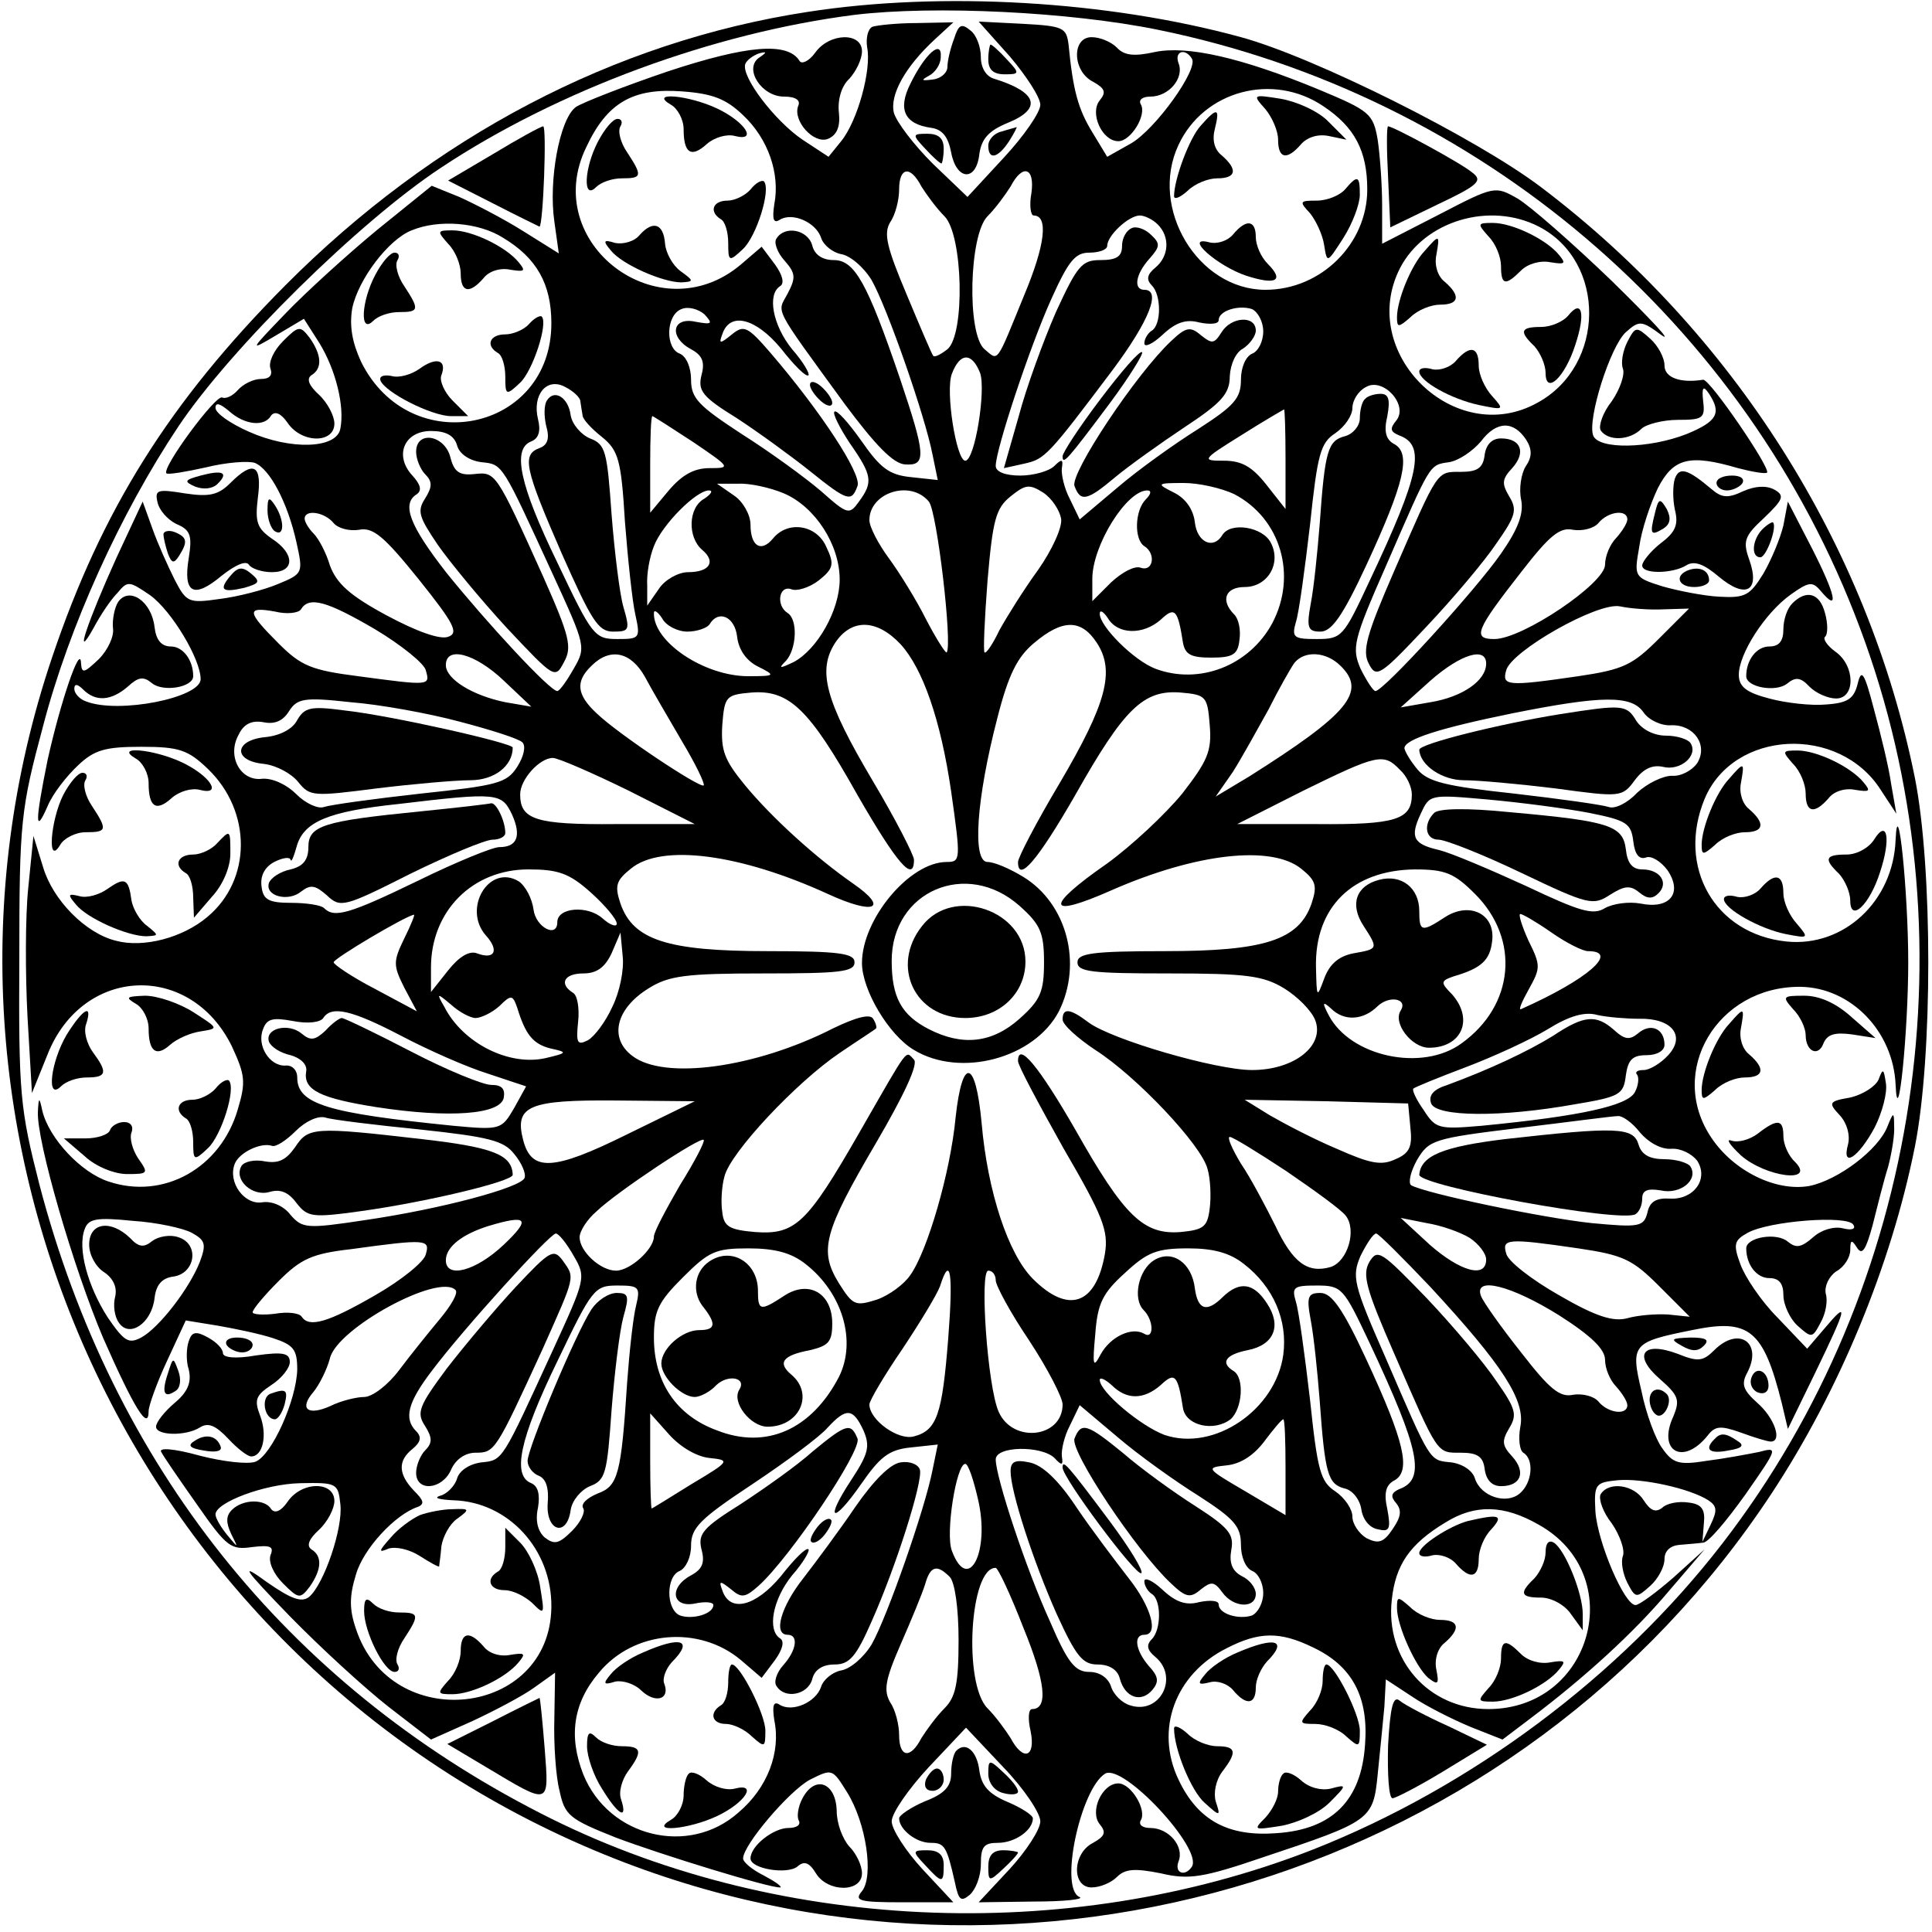 <?xml version="1.0" standalone="no"?>
<!DOCTYPE svg PUBLIC "-//W3C//DTD SVG 20010904//EN"
 "http://www.w3.org/TR/2001/REC-SVG-20010904/DTD/svg10.dtd">
<svg version="1.0" xmlns="http://www.w3.org/2000/svg"
 width="260pt" height="260pt" viewBox="0 0 260 260"
 preserveAspectRatio="xMidYMid meet">
<g transform="translate(0,260) scale(0.1,-0.1)"
fill="#000000" stroke="none">
<path d="M1087 2584 c-261 -40 -504 -168 -703 -368 -156 -157 -247 -302 -314
-501 -217 -643 111 -1353 744 -1611 569 -232 1232 -27 1570 486 91 138 161
307 193 467 24 121 24 375 0 496 -63 313 -244 599 -503 795 -87 66 -305 175
-404 202 -179 49 -403 62 -583 34z m471 -24 c432 -88 791 -393 945 -805 154
-410 83 -885 -185 -1232 -138 -179 -338 -328 -551 -412 -332 -130 -729 -111
-1040 49 -342 175 -575 468 -674 846 -26 102 -28 121 -27 304 0 185 2 201 32
313 35 134 104 286 182 403 71 106 244 276 353 348 158 105 368 182 557 206
108 13 290 4 408 -20z"/>
<path d="M1174 2564 c-6 -3 -9 -15 -7 -28 6 -30 -13 -99 -35 -126 l-17 -21
-35 23 c-37 25 -83 85 -77 102 2 5 10 11 18 14 11 3 12 2 0 -6 -20 -15 4 -52
34 -52 16 0 23 -5 19 -13 -7 -20 21 -51 40 -44 12 5 17 16 15 35 -2 17 3 36
14 46 9 10 17 26 17 37 0 26 -44 25 -63 -2 -8 -11 -18 -16 -21 -11 -16 26 -71
21 -177 -14 -59 -20 -115 -42 -124 -48 -22 -16 -37 -99 -29 -154 l6 -43 -48
30 c-27 17 -66 37 -86 46 l-37 15 -73 -59 c-40 -33 -95 -83 -123 -112 -50 -52
-50 -52 -13 -30 l37 22 21 -33 c22 -36 34 -85 28 -115 -5 -27 -67 -29 -123 -4
-25 11 -45 25 -45 32 0 8 6 6 18 -4 21 -19 48 -22 57 -6 5 6 13 3 22 -10 19
-28 63 -28 63 -1 0 10 -9 28 -21 39 -13 12 -17 21 -10 26 15 9 14 27 -2 50
-13 17 -15 17 -36 -4 -13 -13 -20 -29 -17 -37 3 -9 -1 -14 -13 -14 -10 0 -24
-7 -31 -15 -7 -8 -16 -12 -21 -10 -8 5 -82 -95 -75 -102 2 -2 26 2 53 8 28 7
58 9 66 6 20 -8 44 -53 56 -107 9 -41 9 -42 -25 -56 -19 -8 -54 -17 -78 -20
-42 -6 -45 -5 -61 26 -9 18 -23 49 -30 69 l-13 36 -35 -75 c-39 -86 -59 -145
-31 -95 9 17 23 38 32 47 14 17 16 16 44 -3 29 -21 68 -86 68 -113 0 -25 -110
-47 -154 -30 -9 3 -16 11 -16 17 0 7 4 7 12 -1 17 -17 38 -15 60 4 14 13 21
14 32 5 15 -13 56 -6 56 9 0 22 -14 40 -30 40 -13 0 -20 9 -22 26 -4 35 -34
55 -49 34 -5 -8 -8 -24 -7 -35 2 -11 -7 -30 -19 -42 -20 -19 -23 -20 -24 -5
-1 26 -28 -54 -45 -131 -17 -84 -17 -101 0 -62 7 17 26 41 41 55 22 21 37 25
85 25 51 0 63 -4 90 -30 59 -57 59 -149 -1 -199 -33 -28 -86 -42 -123 -32 -41
10 -85 55 -98 99 l-13 42 -7 -70 c-4 -38 -4 -116 -1 -173 l6 -103 21 52 c47
119 192 125 248 11 18 -39 19 -48 8 -85 -23 -79 -100 -122 -174 -97 -37 12
-80 58 -89 95 -4 19 -5 19 -6 -1 -2 -39 48 -211 88 -305 41 -93 61 -126 61
-98 0 7 11 38 25 68 l25 54 43 -7 c23 -4 57 -11 75 -17 27 -9 32 -15 32 -42
-1 -41 -34 -115 -56 -124 -10 -4 -44 0 -75 8 -36 10 -56 11 -52 5 3 -6 25 -38
49 -72 39 -56 45 -60 73 -56 25 3 30 1 25 -11 -3 -9 4 -25 17 -38 21 -21 23
-21 36 -4 16 23 17 41 2 50 -7 5 -3 14 10 26 12 11 21 29 21 39 0 27 -44 27
-63 -1 -9 -13 -17 -16 -22 -10 -8 14 -38 14 -53 -1 -8 -8 -8 -17 -1 -32 10
-20 10 -20 -5 -2 -9 11 -16 23 -16 28 0 16 66 41 114 42 49 1 51 0 54 -28 4
-32 -22 -108 -42 -125 -10 -8 -24 -3 -57 20 -37 27 -32 19 31 -46 41 -42 101
-97 133 -122 l57 -44 56 25 c30 14 68 34 83 45 l28 20 -1 -62 c-1 -34 2 -78 7
-97 7 -33 13 -38 76 -63 61 -23 207 -68 221 -67 3 1 -7 8 -22 16 -16 8 -28 18
-28 23 0 18 62 91 90 106 30 15 30 15 50 -17 26 -42 36 -113 20 -133 -11 -13
-4 -15 55 -15 l68 0 -42 45 c-22 24 -41 53 -41 64 0 11 23 44 50 73 l50 53 50
-53 c28 -29 50 -62 50 -73 0 -11 -19 -40 -41 -64 l-42 -45 74 1 c41 0 68 3 62
6 -28 11 1 145 34 166 24 15 132 -101 117 -125 -9 -14 -24 -9 -18 7 8 20 -13
45 -38 45 -10 0 -16 4 -13 10 9 14 -13 50 -30 50 -22 0 -39 -38 -25 -55 9 -11
7 -16 -9 -25 -28 -14 -29 -60 -2 -60 11 0 26 6 34 14 11 11 24 12 59 5 38 -9
57 -6 139 22 144 48 147 50 153 111 3 29 7 70 9 91 l2 37 35 -23 c19 -13 55
-31 79 -41 l43 -17 37 28 c73 55 140 116 187 172 l48 56 -42 -38 c-23 -20 -46
-37 -51 -37 -15 0 -51 84 -54 126 -2 37 0 39 30 42 33 3 97 -11 122 -27 12 -8
12 -14 3 -33 l-11 -23 2 25 c2 19 -3 26 -21 28 -13 2 -29 -1 -35 -7 -9 -7 -16
-4 -25 10 -13 21 -47 26 -58 8 -3 -6 3 -24 15 -39 11 -16 18 -36 15 -44 -3 -8
0 -24 6 -36 11 -21 12 -21 31 -4 10 9 19 25 19 36 0 11 8 18 20 19 11 1 25 2
32 3 7 0 32 30 57 65 44 63 44 64 18 57 -15 -3 -47 -9 -71 -12 -37 -6 -45 -3
-59 17 -9 12 -22 47 -28 77 -15 63 -12 66 68 82 77 16 96 1 121 -99 l8 -34 37
76 c43 89 45 98 13 60 l-24 -28 -40 42 c-22 22 -44 55 -50 72 -10 27 -8 32 10
42 29 16 134 24 142 11 4 -6 -2 -8 -14 -5 -12 3 -29 -2 -40 -12 -16 -14 -23
-15 -34 -6 -15 13 -56 6 -56 -9 0 -22 14 -40 31 -40 13 0 19 -7 19 -23 0 -13
9 -32 19 -41 19 -17 20 -17 31 4 7 12 10 30 7 39 -2 10 4 23 14 30 11 6 19 19
19 29 0 14 2 14 9 3 7 -11 12 -3 21 30 6 24 15 60 21 79 5 19 9 44 8 55 0 19
-1 19 -9 -1 -12 -31 -66 -72 -105 -80 -45 -8 -102 20 -132 65 -60 89 8 204
120 203 68 -1 125 -60 128 -132 3 -67 17 71 17 165 0 94 -14 232 -17 165 -3
-83 -70 -145 -147 -137 -96 10 -148 100 -110 192 39 93 181 100 237 12 l21
-32 -7 40 c-3 22 -14 67 -23 100 -13 50 -17 56 -22 35 -5 -20 -13 -26 -42 -28
-20 -2 -55 2 -77 8 -31 8 -41 16 -41 32 0 28 35 83 70 108 24 17 29 18 40 5
26 -31 20 -5 -11 56 l-33 64 -6 -32 c-4 -17 -16 -46 -27 -65 -18 -29 -24 -33
-59 -31 -21 1 -56 8 -77 14 -38 12 -38 13 -31 53 3 23 15 58 25 79 21 41 43
46 108 27 19 -5 37 -8 39 -6 5 6 -77 126 -86 125 -31 -5 -52 3 -52 19 0 11 -9
27 -19 36 -19 17 -20 17 -31 -4 -6 -12 -9 -28 -6 -36 3 -8 -4 -28 -15 -44 -12
-15 -18 -33 -15 -39 10 -15 39 -14 55 2 6 6 29 12 49 12 33 0 37 2 34 25 -2
19 0 22 8 10 17 -26 11 -37 -30 -54 -51 -20 -119 -21 -126 -2 -8 22 23 120 44
139 18 16 21 16 48 -4 16 -11 -14 21 -67 73 -53 51 -110 101 -127 111 -30 17
-31 17 -106 -22 l-76 -39 0 51 c0 29 -3 69 -6 89 -6 35 -11 39 -78 67 -106 44
-179 60 -222 51 -27 -6 -41 -5 -51 6 -8 8 -23 14 -34 14 -27 0 -26 -46 2 -60
16 -9 18 -14 9 -25 -14 -17 3 -55 25 -55 17 0 39 36 30 50 -3 6 3 10 13 10 25
0 46 25 38 45 -6 16 9 21 18 6 9 -14 -49 -95 -82 -114 l-32 -18 -20 33 c-19
31 -26 56 -32 118 -3 23 -7 25 -62 28 l-59 3 42 -47 c22 -26 41 -55 41 -65 0
-10 -22 -42 -49 -71 l-49 -53 -47 45 c-25 25 -48 55 -52 68 -6 24 15 62 55 99
l25 23 -49 -1 c-27 0 -54 -3 -60 -5z m-174 -119 c34 -32 50 -79 42 -120 -3
-20 -1 -26 7 -21 17 11 49 -3 56 -24 3 -10 16 -20 27 -22 12 -2 30 -17 41 -35
21 -37 72 -183 82 -235 l7 -34 -37 4 c-29 3 -41 13 -66 49 -17 24 -33 42 -36
39 -3 -2 7 -22 21 -43 30 -43 31 -52 12 -78 -13 -18 -15 -18 -51 14 -21 18
-69 53 -107 77 -58 38 -68 48 -68 73 0 16 -6 31 -15 35 -20 7 -19 52 2 60 9 4
23 0 31 -7 12 -13 10 -14 -12 -10 -32 7 -36 -21 -6 -37 15 -8 19 -17 14 -35
-5 -21 1 -29 48 -58 29 -19 73 -51 98 -71 51 -41 56 -42 64 -20 6 16 -50 101
-117 179 -31 36 -36 38 -52 25 -16 -13 -18 -13 -13 0 10 31 45 22 79 -19 18
-23 34 -39 37 -36 2 2 -7 18 -22 35 -26 32 -34 74 -16 85 6 4 3 15 -7 29 l-18
24 -28 -24 c-110 -93 -271 29 -208 158 28 60 63 80 129 75 41 -3 59 -10 82
-32z m781 12 c42 -28 59 -60 59 -112 0 -73 -62 -135 -137 -135 -91 0 -157 110
-117 195 34 73 127 98 195 52z m-541 -108 c7 -11 20 -29 31 -40 25 -25 28
-159 4 -179 -9 -7 -17 -11 -19 -9 -2 2 -18 40 -36 83 -27 64 -31 82 -22 97 7
10 12 30 12 44 0 30 15 33 30 4z m148 -9 c-3 -16 -1 -30 3 -30 20 0 16 -39
-13 -108 -38 -93 -34 -88 -53 -72 -24 20 -21 154 4 179 11 11 24 29 31 40 16
31 33 26 28 -9z m170 -42 c17 -17 15 -43 -3 -58 -11 -9 -13 -16 -5 -24 13 -13
13 -53 0 -61 -5 -3 -10 -11 -10 -17 0 -6 11 -1 24 11 18 17 32 22 50 17 15 -3
26 -2 26 3 0 13 27 21 45 15 8 -4 15 -17 15 -30 0 -14 -7 -27 -15 -30 -9 -4
-15 -19 -15 -35 0 -25 -9 -35 -57 -66 -32 -20 -81 -55 -109 -79 l-51 -43 -13
27 c-8 15 -12 34 -11 42 2 12 0 13 -10 3 -7 -7 -28 -13 -46 -13 -20 0 -33 5
-33 13 0 22 46 161 75 225 23 51 32 62 51 62 13 0 24 4 24 9 0 14 29 41 44 41
6 0 17 -5 24 -12z m513 -3 c91 -47 90 -187 -2 -237 -111 -62 -243 67 -185 181
33 64 121 90 187 56z m-1394 -15 c45 -27 65 -62 65 -115 0 -146 -190 -185
-256 -52 -12 26 -16 48 -12 72 8 39 49 93 80 105 36 15 90 11 123 -10z m642
-182 c8 -23 -7 -118 -20 -118 -12 0 -27 94 -18 117 11 29 27 29 38 1z m-538
-38 c1 -6 2 -14 3 -19 0 -5 12 -18 26 -29 22 -18 26 -30 31 -114 4 -51 10
-108 14 -125 7 -32 6 -33 -24 -33 -31 0 -34 4 -81 103 -51 105 -61 153 -35
163 10 4 13 14 9 30 -8 33 12 57 37 43 10 -5 20 -14 20 -19z m1098 -26 c-9
-11 -8 -15 4 -20 36 -13 28 -52 -40 -196 -35 -75 -37 -78 -71 -78 -31 0 -34 2
-28 23 4 12 12 71 19 131 10 95 14 110 34 123 13 9 23 24 23 34 0 10 8 23 18
28 23 14 58 -24 41 -45z m-149 -51 l0 -68 -26 33 c-19 24 -33 32 -57 32 -30 0
-30 1 23 34 30 19 56 34 58 35 1 1 2 -29 2 -66z m-797 22 c50 -34 51 -35 22
-35 -21 0 -37 -9 -55 -30 l-25 -30 0 65 c0 36 1 65 3 65 1 0 26 -16 55 -35z
m1121 3 c8 -13 8 -23 -1 -36 -6 -10 -9 -30 -6 -44 4 -19 -4 -40 -27 -73 -34
-49 -158 -185 -169 -185 -3 0 -12 14 -20 30 -12 28 -10 38 34 138 61 140 58
136 85 140 13 2 32 15 43 28 21 28 44 28 61 2z m-1439 -7 c3 -12 17 -21 33
-23 29 -3 27 -1 96 -151 44 -96 45 -98 28 -127 -9 -16 -19 -30 -22 -30 -10 0
-95 92 -149 159 -50 64 -61 93 -40 106 7 5 5 13 -6 25 -25 27 -11 60 25 60 20
0 31 -6 35 -19z m440 -65 c42 -18 75 -69 75 -116 0 -41 -30 -94 -62 -111 -19
-9 -21 -9 -10 2 14 16 16 55 2 64 -16 10 -12 38 5 32 7 -3 24 2 37 12 20 16
21 22 10 45 -13 30 -52 36 -72 11 -16 -19 -30 -10 -30 19 0 13 -10 31 -22 39
l-23 16 28 0 c15 1 43 -5 62 -13z m373 -34 c2 -11 -12 -42 -31 -69 -19 -26
-42 -63 -52 -81 -9 -19 -18 -32 -20 -30 -2 1 0 45 4 97 7 81 11 97 31 113 20
16 25 17 44 5 12 -8 22 -24 24 -35z m233 33 c63 -33 85 -110 51 -174 -31 -57
-98 -83 -157 -61 -29 11 -75 57 -75 74 0 6 5 3 11 -6 13 -22 47 -23 71 -2 19
18 23 14 30 -31 3 -16 11 -20 38 -20 29 0 36 4 38 24 2 13 -1 28 -7 34 -19 19
-12 37 14 37 31 0 50 32 35 60 -11 21 -54 28 -65 10 -12 -20 -34 -10 -37 17
-2 17 -12 32 -28 40 -24 12 -24 13 13 13 21 0 51 -7 68 -15z m-713 -6 c-22
-12 -23 -52 -3 -69 19 -16 10 -30 -19 -30 -13 0 -31 -10 -39 -22 l-16 -23 0
27 c-1 15 3 38 9 53 11 29 57 75 74 75 6 0 3 -5 -6 -11z m302 -4 c11 -13 32
-193 24 -203 -1 -2 -14 18 -28 45 -13 26 -36 63 -50 82 -14 19 -26 42 -26 51
0 37 55 55 80 25z m292 3 c-15 -15 -16 -54 -2 -63 16 -10 12 -35 -5 -29 -8 3
-25 -6 -40 -20 l-25 -25 0 30 c0 45 46 119 74 119 6 0 5 -5 -2 -12z m-1093
-32 c6 -7 21 -11 34 -9 19 4 34 -9 80 -66 48 -60 55 -73 40 -78 -11 -4 -42 7
-83 29 -50 27 -67 43 -76 67 -5 17 -15 36 -22 43 -7 7 -12 16 -12 20 0 13 27
9 39 -6z m1741 5 c0 -5 -7 -16 -15 -25 -8 -8 -15 -24 -15 -36 0 -25 -111 -100
-149 -100 -30 0 -25 12 36 90 38 49 52 61 70 57 13 -2 28 2 34 9 13 16 39 19
39 5z m-1685 -148 c35 -21 66 -46 68 -55 6 -21 6 -21 -91 -8 -63 8 -77 14
-107 44 -43 43 -44 50 -5 43 16 -4 32 -2 35 3 11 18 35 11 100 -27z m1734 27
l34 1 -40 -40 c-36 -36 -48 -42 -109 -51 -96 -14 -103 -13 -97 8 7 26 123 92
153 86 14 -3 40 -5 59 -4z m-1314 -30 c13 0 27 5 30 10 12 20 34 10 37 -17 2
-17 12 -32 28 -40 24 -12 24 -13 -13 -13 -59 0 -128 46 -127 85 0 5 5 2 11 -7
5 -10 21 -18 34 -18z m287 -17 c30 -33 54 -102 68 -198 13 -92 13 -95 -6 -95
-50 0 -114 -77 -114 -136 0 -36 36 -97 70 -117 63 -38 162 -11 195 52 32 64
11 145 -48 181 -18 11 -39 20 -48 20 -21 0 -15 85 13 193 15 59 27 83 50 102
38 32 63 32 84 0 25 -38 13 -82 -50 -189 -31 -52 -56 -100 -56 -106 0 -29 27
3 77 90 66 117 92 142 142 138 34 -3 36 -5 39 -44 3 -35 -3 -48 -37 -92 -23
-28 -68 -70 -101 -94 -85 -59 -82 -75 6 -36 114 50 215 61 255 29 20 -16 22
-23 14 -47 -17 -49 -63 -64 -197 -64 -98 0 -118 -3 -118 -15 0 -13 20 -15 123
-15 104 0 127 -3 155 -20 18 -11 37 -30 42 -43 13 -34 -28 -67 -85 -67 -49 0
-189 41 -220 64 -25 19 -35 20 -35 4 0 -7 20 -25 44 -41 55 -35 143 -128 151
-160 4 -13 5 -38 3 -53 -3 -25 -8 -29 -39 -32 -50 -4 -76 21 -142 138 -49 85
-77 119 -77 92 0 -6 28 -58 61 -117 53 -91 61 -111 56 -142 -12 -69 -49 -82
-97 -34 -33 33 -61 117 -69 210 -8 86 -26 90 -35 7 -7 -74 -38 -180 -61 -212
-8 -12 -28 -27 -45 -33 -29 -9 -32 -8 -51 22 -27 44 -21 68 50 189 38 65 57
106 51 112 -12 12 -5 21 -74 -99 -70 -122 -86 -137 -140 -133 -34 3 -42 7 -44
27 -2 12 -1 34 3 48 8 32 96 126 155 166 25 17 47 31 49 33 1 1 0 7 -4 13 -4
7 -23 2 -54 -13 -104 -53 -227 -70 -270 -37 -32 24 -22 64 22 91 27 17 50 20
155 20 102 0 122 2 122 15 0 12 -20 15 -117 15 -135 0 -181 15 -198 64 -8 24
-6 31 14 47 41 34 147 20 265 -34 63 -29 83 -20 34 14 -49 34 -109 88 -146
133 -27 33 -32 46 -30 80 3 39 5 41 39 44 51 4 78 -22 143 -138 53 -92 76
-119 76 -87 0 6 -25 55 -56 107 -64 108 -74 148 -50 185 22 33 56 32 88 -2z
m-534 -49 l37 -35 -35 6 c-44 9 -80 31 -80 50 0 26 39 16 78 -21z m190 5 c9
-17 32 -56 50 -87 18 -30 31 -57 29 -59 -5 -4 -115 69 -144 97 -27 25 -29 43
-7 64 25 25 53 19 72 -15z m936 15 c36 -35 10 -65 -123 -149 l-45 -27 23 33
c12 19 33 57 48 84 14 28 30 56 35 63 14 17 43 15 62 -4z m196 3 c0 -23 -32
-45 -75 -52 l-40 -7 40 36 c41 36 75 46 75 23z m-1382 -78 c42 -11 80 -23 85
-28 5 -5 2 -19 -7 -33 -14 -22 -27 -25 -130 -36 -63 -7 -121 -15 -130 -18 -8
-3 -25 5 -37 17 -14 14 -33 22 -46 21 -29 -4 -48 30 -32 59 7 15 18 20 34 17
15 -3 26 2 34 15 11 17 20 19 83 12 39 -3 105 -15 146 -26z m1594 12 c7 -10
24 -18 37 -17 31 1 50 -27 35 -51 -7 -10 -22 -18 -34 -17 -12 0 -33 -10 -47
-23 -13 -14 -30 -22 -38 -19 -9 3 -66 11 -127 18 -93 10 -116 16 -130 32 -10
12 -17 24 -18 29 0 12 47 27 145 47 120 24 161 25 177 1z m-1366 -105 l89 -45
-106 0 c-108 -1 -129 6 -129 40 0 20 26 49 44 49 7 0 53 -20 102 -44z m1038
28 c9 -8 16 -23 16 -33 0 -34 -21 -41 -129 -40 l-106 0 89 45 c100 49 108 51
130 28z m-1195 -60 c13 -29 7 -44 -17 -44 -9 0 -58 -20 -109 -45 -93 -45 -113
-51 -127 -37 -4 4 -24 7 -44 7 -30 0 -38 4 -40 22 -2 14 4 26 17 33 12 6 21 7
22 3 1 -4 4 3 8 17 9 34 42 48 137 58 134 16 139 15 153 -14z m1450 2 c50 -10
56 -14 59 -38 2 -18 8 -25 17 -22 7 3 20 -5 29 -17 21 -31 3 -53 -36 -45 -16
3 -37 0 -48 -6 -16 -10 -33 -5 -107 30 -48 22 -100 44 -116 48 -35 8 -40 17
-25 49 12 26 12 26 91 19 44 -4 105 -12 136 -18z m-1344 -107 c19 -17 35 -36
35 -42 0 -5 -9 -2 -19 7 -20 18 -61 15 -61 -5 0 -22 -29 -7 -32 17 -2 15 -11
32 -20 38 -40 24 -76 -37 -44 -73 18 -20 12 -33 -12 -24 -10 4 -24 -4 -39 -23
l-23 -29 0 33 c0 76 56 132 131 132 40 0 55 -5 84 -31z m1190 -2 c61 -61 53
-150 -18 -201 -53 -39 -150 -18 -179 38 -9 17 -8 19 3 9 18 -18 44 -16 63 3
16 15 41 10 31 -6 -11 -17 15 -50 38 -50 44 0 61 38 31 72 -16 16 -15 18 2 24
38 11 49 22 52 47 5 37 -30 54 -63 33 -32 -21 -35 -20 -35 8 0 31 -24 50 -54
42 -31 -8 -40 -33 -21 -62 20 -31 20 -31 -14 -37 -20 -4 -32 -15 -39 -34 -10
-27 -10 -26 -11 15 -2 81 49 131 133 132 41 0 53 -5 81 -33z m-613 -16 c28
-25 33 -36 33 -76 0 -40 -5 -51 -33 -76 -37 -33 -77 -37 -122 -14 -37 19 -50
43 -50 92 0 94 101 137 172 74z m-828 -44 c-15 -31 -15 -36 0 -66 l17 -32 -56
30 c-31 16 -56 33 -56 36 0 5 96 62 108 64 2 1 -4 -14 -13 -32z m1544 8 c20
-14 42 -25 49 -25 43 0 0 -38 -90 -78 -4 -2 1 10 10 26 16 29 17 32 0 66 -9
20 -14 36 -11 36 3 0 22 -11 42 -25z m-1264 -100 c-9 -20 -24 -40 -33 -45 -14
-7 -16 -4 -13 25 2 18 -1 36 -7 39 -19 12 -12 26 14 26 18 0 29 8 38 27 l12
28 3 -32 c2 -18 -4 -48 -14 -68z m-184 -15 c7 0 22 7 32 16 16 16 18 15 24 -2
11 -36 21 -49 45 -55 23 -5 23 -6 -7 -13 -49 -11 -111 20 -136 69 -11 19 -10
19 9 3 11 -10 26 -18 33 -18z m-100 -24 c36 -19 88 -42 117 -51 l51 -17 -16
-29 c-17 -29 -18 -30 -82 -24 -169 17 -210 29 -210 65 0 10 -7 17 -16 16 -21
-1 -39 27 -30 49 5 14 13 16 40 11 20 -4 37 -2 41 4 11 17 38 11 105 -24z
m1666 23 c44 1 63 -23 39 -49 -10 -11 -25 -20 -33 -20 -9 0 -12 -3 -9 -6 3 -4
2 -15 -3 -24 -10 -18 -72 -32 -206 -45 -58 -5 -62 -4 -78 21 -10 14 -16 27
-14 29 2 2 34 15 71 29 37 14 87 37 110 51 29 18 50 24 67 19 14 -3 39 -5 56
-5z m-1363 -156 c-99 -49 -128 -50 -139 -7 -12 46 8 54 125 53 l106 -1 -92
-45z m1055 10 c3 -26 -1 -35 -20 -43 -19 -9 -34 -6 -79 14 -31 13 -71 34 -90
45 l-34 21 110 -2 110 -3 3 -32z m-1333 -3 c93 -10 113 -15 127 -33 10 -12 16
-26 14 -32 -4 -13 -112 -42 -215 -57 -79 -12 -84 -11 -100 7 -9 12 -25 19 -38
17 -24 -4 -47 27 -37 52 6 15 35 29 50 24 5 -2 19 7 32 20 13 13 30 21 40 18
9 -3 67 -10 127 -16z m1642 -4 c11 -13 28 -23 42 -22 13 1 28 -7 35 -16 16
-25 -5 -53 -37 -51 -18 1 -27 -4 -30 -19 -5 -19 -11 -20 -75 -14 -66 7 -224
40 -243 51 -4 3 -1 18 8 34 16 27 22 29 137 43 67 8 126 16 133 16 6 1 20 -9
30 -22z m-1292 -71 c-19 -33 -35 -63 -35 -69 0 -17 -32 -46 -51 -46 -21 0 -49
26 -49 45 0 8 10 24 23 35 27 26 140 101 144 96 2 -2 -12 -29 -32 -61z m816
19 c38 -26 74 -52 80 -60 15 -19 3 -61 -20 -69 -31 -9 -51 5 -75 56 -13 26
-33 64 -46 83 -12 20 -19 36 -15 36 4 0 38 -21 76 -46z m-1473 -83 c18 -10 20
-15 11 -39 -14 -36 -55 -89 -79 -102 -17 -9 -23 -5 -45 27 -27 42 -41 93 -31
119 5 14 16 16 65 11 32 -2 68 -10 79 -16z m420 -16 c-38 -36 -78 -46 -78 -21
0 18 22 35 57 46 53 16 58 10 21 -25z m1300 9 c12 -8 22 -21 22 -29 0 -26 -35
-16 -76 20 l-39 36 35 -7 c19 -3 45 -12 58 -20z m-1206 -24 c17 -29 16 -31
-28 -127 -69 -150 -67 -148 -96 -151 -16 -2 -30 -11 -33 -22 -3 -10 -14 -21
-23 -23 -9 -3 -1 -5 18 -6 74 -2 133 -66 132 -144 -2 -148 -216 -172 -263 -29
-9 26 -9 44 0 73 10 35 53 81 83 91 10 4 8 9 -5 22 -21 22 -22 40 -2 56 11 9
13 16 5 24 -17 17 -11 39 21 81 42 56 159 185 167 185 4 0 15 -14 24 -30z
m1153 -42 c98 -106 128 -153 121 -188 -3 -16 -1 -32 4 -35 15 -9 12 -41 -5
-55 -18 -15 -52 -4 -60 20 -3 11 -17 20 -32 22 -30 3 -27 -1 -88 140 -44 100
-46 110 -34 138 8 16 17 30 21 30 3 0 36 -33 73 -72z m-1352 44 c-2 -10 -33
-35 -68 -55 -64 -37 -89 -44 -99 -29 -3 5 -19 7 -36 4 -16 -2 -30 -1 -30 2 0
4 16 23 35 42 30 30 45 37 98 43 101 14 106 13 100 -7z m1551 8 c61 -9 73 -15
109 -51 l41 -41 -29 3 c-17 1 -41 -1 -55 -5 -19 -5 -42 2 -92 31 -37 21 -69
46 -71 56 -6 20 1 21 97 7z m-1040 -21 c50 -39 69 -104 45 -152 -37 -71 -98
-98 -164 -72 -55 20 -85 65 -85 125 0 36 6 48 39 81 35 35 44 39 88 39 36 0
58 -6 77 -21z m590 0 c40 -31 59 -76 53 -122 -10 -74 -93 -131 -160 -108 -32
12 -87 58 -87 74 0 4 7 1 16 -7 20 -20 43 -20 66 0 19 18 23 14 30 -31 4 -24
42 -32 64 -15 16 14 19 56 4 65 -18 11 -11 22 19 28 36 7 46 33 26 63 -18 28
-37 30 -59 9 -22 -22 -34 -18 -38 11 -4 35 -31 53 -55 38 -21 -13 -29 -52 -14
-67 14 -14 14 -40 1 -32 -17 10 -46 -4 -59 -28 -10 -19 -11 -15 -7 28 3 41 10
55 40 82 30 28 43 33 85 33 34 0 56 -6 75 -21z m-398 -101 c-8 -101 -15 -123
-46 -131 -21 -6 -60 22 -60 43 0 5 20 39 44 74 24 36 47 74 51 85 14 44 18 18
11 -71z m64 79 c0 -7 20 -44 45 -81 25 -38 45 -77 45 -86 0 -45 -67 -53 -86
-10 -15 33 -26 190 -14 190 6 0 10 -6 10 -13z m-727 -13 c4 -4 -6 -21 -21 -39
-15 -18 -40 -49 -55 -69 -15 -20 -36 -36 -47 -36 -10 0 -31 -5 -45 -12 -31
-14 -43 -4 -23 19 8 10 18 30 22 45 9 40 146 115 169 92z m243 -21 c-4 -16 -9
-62 -12 -103 -8 -124 -12 -140 -40 -150 -14 -6 -23 -14 -19 -20 3 -5 -4 -19
-15 -30 -18 -18 -24 -19 -37 -9 -9 8 -13 22 -9 40 3 18 0 29 -9 33 -26 10 -16
59 35 164 47 98 50 102 81 102 29 0 31 -2 25 -27z m987 -50 c68 -145 76 -184
40 -197 -11 -5 -12 -10 -4 -19 8 -10 6 -19 -5 -35 -12 -18 -19 -20 -35 -12
-10 6 -19 19 -19 29 0 10 -10 25 -23 34 -20 13 -24 28 -34 123 -7 60 -15 119
-19 132 -6 20 -3 22 28 22 34 0 36 -3 71 -77z m255 37 c44 -28 62 -46 62 -60
0 -12 7 -28 15 -36 8 -9 15 -20 15 -25 0 -14 -26 -11 -39 5 -6 7 -21 11 -34 9
-18 -4 -32 8 -70 57 -27 34 -51 68 -54 76 -10 27 41 14 105 -26z m-485 -243
c48 -31 57 -41 57 -66 0 -16 6 -31 15 -35 8 -3 15 -16 15 -30 0 -13 -7 -26
-15 -30 -18 -6 -45 2 -45 15 0 5 -11 6 -26 3 -18 -5 -32 0 -50 17 -13 12 -24
17 -24 11 0 -6 5 -14 10 -17 13 -8 13 -48 0 -61 -8 -8 -6 -15 5 -24 32 -27 6
-78 -34 -65 -11 3 -23 15 -26 26 -4 11 -15 19 -29 19 -19 0 -29 12 -53 68 -32
70 -73 194 -73 218 0 18 61 19 79 2 10 -11 12 -10 10 2 -1 8 3 27 11 42 l13
27 51 -43 c28 -24 77 -59 109 -79z m-659 51 c29 -3 29 -4 -23 -35 -29 -18 -53
-33 -54 -33 -1 0 -2 29 -2 64 l0 64 25 -28 c15 -17 37 -30 54 -32z m208 37 c9
-21 7 -31 -16 -66 -37 -56 -26 -62 13 -6 25 36 37 46 66 49 l37 4 -7 -34 c-10
-52 -61 -198 -82 -235 -11 -18 -29 -33 -41 -35 -11 -2 -24 -12 -27 -22 -7 -21
-39 -35 -56 -24 -8 5 -10 -1 -7 -21 9 -43 -9 -91 -48 -124 -67 -60 -175 -33
-209 51 -20 51 -14 96 21 137 47 57 135 64 191 17 l28 -24 18 24 c10 14 13 25
7 29 -18 11 -10 53 16 85 15 17 24 33 22 35 -3 3 -19 -13 -37 -36 -34 -41 -69
-50 -79 -19 -5 13 -3 13 12 1 14 -12 19 -11 37 5 43 39 139 182 133 198 -9 22
-15 20 -60 -17 -21 -19 -65 -50 -97 -71 -51 -32 -58 -40 -53 -61 5 -18 1 -27
-14 -35 -30 -16 -26 -44 5 -38 14 3 25 2 25 -2 0 -12 -28 -20 -45 -14 -19 8
-19 53 0 60 8 4 15 18 15 34 0 24 12 36 83 83 45 30 91 64 101 76 25 27 34 26
48 -4z m568 -50 l0 -64 -54 32 c-53 31 -54 32 -25 35 19 2 37 14 51 33 12 16
23 29 25 29 2 0 3 -29 3 -65z m-414 -42 c17 -71 -13 -129 -35 -70 -9 23 6 117
18 117 4 0 11 -21 17 -47z m755 -35 c121 -68 72 -248 -68 -248 -81 0 -139 67
-130 147 5 47 24 75 72 104 40 25 79 24 126 -3z m-793 -70 c7 -7 12 -42 12
-85 0 -59 -4 -77 -19 -92 -11 -11 -24 -29 -31 -40 -15 -29 -30 -26 -30 4 0 14
-5 34 -12 44 -9 16 -7 30 14 78 14 32 29 68 33 81 7 25 16 27 33 10z m99 -68
c30 -73 34 -110 12 -110 -5 0 -6 -13 -2 -30 7 -35 -10 -41 -27 -9 -7 11 -20
29 -31 40 -33 33 -24 190 11 189 3 0 20 -36 37 -80z m390 -27 c53 -25 75 -67
70 -131 -5 -75 -44 -114 -119 -119 -65 -5 -106 17 -132 72 -32 67 -5 142 65
177 43 22 71 23 116 1z"/>
<path d="M903 2459 c9 -5 17 -20 17 -33 0 -32 10 -39 31 -20 10 9 27 14 38 11
31 -8 14 19 -24 37 -38 18 -93 23 -62 5z"/>
<path d="M805 2410 c-19 -36 -21 -80 -3 -62 7 7 22 12 35 12 27 0 28 3 7 35
-9 13 -13 29 -9 35 3 5 2 10 -4 10 -6 0 -17 -13 -26 -30z"/>
<path d="M1010 2345 c-7 -8 -21 -15 -31 -15 -20 0 -25 -15 -9 -25 6 -3 10 -18
10 -32 0 -25 1 -26 20 -8 18 17 38 80 28 91 -3 2 -11 -2 -18 -11z"/>
<path d="M861 2284 c-7 -9 -22 -13 -33 -11 -16 5 -17 3 -6 -10 15 -19 70 -43
95 -43 17 1 17 2 -1 15 -11 8 -20 25 -21 37 -2 27 -16 32 -34 12z"/>
<path d="M1045 2279 c-4 -5 1 -19 11 -30 15 -17 15 -23 4 -44 -14 -27 -22 -13
77 -149 41 -55 65 -80 81 -81 29 -2 28 12 -7 116 -44 129 -61 159 -89 159 -15
0 -26 7 -29 20 -6 21 -37 27 -48 9z"/>
<path d="M1090 2082 c0 -5 7 -15 15 -22 8 -7 15 -8 15 -2 0 5 -7 15 -15 22 -8
7 -15 8 -15 2z"/>
<path d="M1703 2453 c9 -11 17 -29 17 -41 0 -26 12 -28 31 -6 8 9 22 14 37 11
l24 -5 -24 24 c-13 14 -42 27 -64 31 -38 6 -39 6 -21 -14z"/>
<path d="M1616 2431 c-15 -16 -36 -72 -36 -95 0 -5 8 -2 18 7 10 10 28 17 40
17 26 0 28 12 6 31 -10 8 -13 21 -9 36 7 28 3 29 -19 4z"/>
<path d="M1810 2345 c-7 -8 -24 -15 -38 -15 -23 0 -24 -1 -9 -17 8 -10 17 -29
19 -43 4 -25 4 -24 26 10 12 19 22 45 22 58 0 26 -3 27 -20 7z"/>
<path d="M1659 2284 c-7 -8 -21 -13 -32 -10 -35 9 11 -32 50 -45 40 -13 52 -7
29 16 -9 9 -16 25 -16 36 0 23 -13 25 -31 3z"/>
<path d="M1523 2293 c-7 -3 -13 -13 -13 -24 0 -14 -7 -19 -29 -19 -25 0 -31
-7 -60 -70 -17 -39 -40 -102 -50 -140 l-20 -70 27 6 c28 6 32 10 120 127 49
66 65 107 42 107 -15 0 -12 21 7 42 14 16 15 20 2 32 -8 8 -20 12 -26 9z"/>
<path d="M1644 2153 c-10 -16 -13 -16 -28 -4 -14 12 -20 11 -40 -8 -47 -44
-136 -178 -130 -195 8 -22 17 -20 55 12 18 15 60 45 93 67 50 33 61 45 61 69
1 16 8 32 18 37 9 6 17 17 17 24 0 21 -33 19 -46 -2z"/>
<path d="M1481 2063 c-28 -37 -51 -72 -51 -77 0 -12 5 -7 64 72 26 35 45 66
43 68 -3 3 -28 -26 -56 -63z"/>
<path d="M2003 2282 c10 -10 17 -28 17 -40 0 -26 6 -27 27 -6 9 9 26 14 40 11
19 -3 21 -2 11 10 -17 21 -63 43 -89 43 -21 0 -21 -1 -6 -18z"/>
<path d="M1917 2262 c-18 -19 -37 -66 -37 -89 0 -14 2 -14 18 0 10 10 28 17
40 17 26 0 28 12 6 31 -9 7 -14 22 -11 36 5 28 4 28 -16 5z"/>
<path d="M2111 2176 c-7 -9 -24 -16 -37 -16 -28 0 -30 -6 -9 -26 8 -9 15 -25
15 -36 0 -30 26 -6 40 38 14 42 9 62 -9 40z"/>
<path d="M1959 2114 c-7 -8 -21 -13 -31 -11 -10 3 -18 2 -18 -3 0 -13 43 -37
80 -45 34 -7 35 -7 18 12 -10 11 -18 29 -18 41 0 26 -12 28 -31 6z"/>
<path d="M603 2272 c10 -10 17 -28 17 -40 0 -26 12 -28 31 -6 7 9 22 14 36 11
19 -3 21 -2 11 10 -17 21 -63 43 -89 43 -21 0 -21 -1 -6 -18z"/>
<path d="M505 2230 c-19 -36 -21 -80 -3 -62 7 7 22 12 35 12 27 0 28 3 7 35
-9 13 -13 29 -9 35 3 5 2 10 -4 10 -6 0 -17 -13 -26 -30z"/>
<path d="M712 2164 c-7 -8 -22 -14 -32 -14 -21 0 -27 -15 -10 -25 6 -3 10 -18
10 -32 0 -25 1 -26 20 -8 17 16 38 80 29 89 -2 2 -10 -2 -17 -10z"/>
<path d="M565 2104 c-11 -8 -28 -13 -38 -10 -10 2 -17 0 -15 -6 6 -16 69 -48
95 -48 l23 0 -21 21 c-11 11 -18 27 -15 34 8 21 -7 25 -29 9z"/>
<path d="M736 2061 c-4 -6 -4 -21 -1 -34 5 -17 2 -26 -9 -30 -24 -9 -20 -27
30 -142 40 -90 49 -105 69 -105 22 0 23 2 14 33 -5 17 -12 74 -16 125 -6 85
-8 94 -29 102 -12 5 -24 19 -26 31 -3 24 -22 36 -32 20z"/>
<path d="M1837 2063 c-4 -3 -7 -15 -7 -26 0 -10 -9 -21 -20 -24 -23 -6 -27
-19 -34 -118 -3 -38 -8 -87 -12 -107 -6 -33 -4 -38 13 -38 15 0 30 21 62 90
51 110 60 149 38 162 -12 6 -15 17 -10 38 4 22 2 30 -9 30 -8 0 -18 -3 -21 -7z"/>
<path d="M1998 1988 c-2 -18 -10 -23 -32 -23 -33 0 -30 4 -90 -134 -37 -85
-43 -107 -34 -124 10 -20 15 -17 77 49 36 38 79 89 95 113 26 37 28 45 17 63
-10 17 -10 23 4 38 19 21 12 40 -15 40 -12 0 -20 -8 -22 -22z"/>
<path d="M560 1992 c0 -10 6 -24 12 -30 10 -10 10 -17 0 -33 -11 -17 -8 -25
17 -62 16 -23 58 -74 93 -112 64 -68 65 -69 77 -46 11 20 8 34 -28 115 -64
142 -64 141 -93 138 -20 -2 -27 3 -32 23 -8 30 -46 36 -46 7z"/>
<path d="M400 1631 c-6 -12 -23 -21 -43 -23 -42 -4 -44 -32 -2 -36 17 -2 37
-13 46 -24 16 -20 20 -20 106 -9 49 6 106 11 126 11 32 0 57 19 57 44 0 6
-163 43 -227 50 -45 6 -53 4 -63 -13z"/>
<path d="M2100 1639 c-81 -13 -190 -40 -190 -48 1 -21 31 -41 60 -41 19 0 74
-5 123 -11 88 -12 90 -12 107 11 12 16 24 21 38 18 23 -6 48 15 37 32 -3 5
-18 10 -33 10 -16 0 -32 8 -40 20 -13 22 -19 22 -102 9z"/>
<path d="M565 1508 c-130 -13 -150 -19 -150 -48 0 -17 -7 -26 -24 -30 -14 -3
-26 -11 -29 -18 -6 -18 26 -26 43 -12 13 10 19 9 35 -5 18 -17 23 -16 112 29
51 25 101 46 111 46 9 0 17 4 17 9 0 16 -12 41 -19 40 -3 -1 -46 -6 -96 -11z"/>
<path d="M1930 1506 c-15 -15 -12 -36 6 -36 9 0 60 -20 112 -45 90 -43 96 -44
119 -29 19 12 27 13 39 3 11 -9 18 -9 26 -1 14 14 2 32 -22 32 -13 0 -20 8
-22 27 -4 32 -22 38 -156 50 -59 6 -96 5 -102 -1z"/>
<path d="M1241 1354 c-43 -54 -10 -124 58 -124 46 0 81 33 81 76 0 69 -97 102
-139 48z"/>
<path d="M438 1213 c-14 -13 -20 -14 -32 -4 -18 15 -50 7 -44 -11 3 -7 15 -15
29 -18 14 -4 23 -13 21 -22 -4 -25 19 -36 95 -48 98 -15 167 -10 171 13 2 12
-3 17 -17 17 -11 0 -60 20 -108 45 -48 25 -90 45 -93 45 -3 0 -13 -7 -22 -17z"/>
<path d="M2090 1206 c-34 -21 -85 -45 -142 -66 -19 -6 -26 -14 -22 -25 7 -18
94 -19 194 -1 60 10 65 13 68 39 3 21 9 27 28 27 14 0 24 6 24 14 0 22 -19 30
-36 15 -11 -9 -18 -8 -32 5 -24 21 -40 20 -82 -8z"/>
<path d="M397 1056 c-12 -17 -22 -22 -40 -19 -14 3 -28 0 -32 -6 -11 -19 15
-42 38 -35 14 4 25 0 36 -15 15 -19 21 -20 86 -11 87 12 205 40 205 49 -1 27
-26 37 -122 48 -147 17 -153 16 -171 -11z"/>
<path d="M2025 1067 c-82 -10 -113 -22 -115 -48 0 -15 272 -65 291 -53 5 3 9
12 9 21 0 11 7 14 25 11 26 -6 51 14 40 32 -3 5 -19 10 -35 10 -20 0 -31 6
-35 20 -7 23 -29 24 -180 7z"/>
<path d="M120 925 c0 -14 9 -30 20 -37 12 -8 18 -20 15 -33 -3 -11 -1 -27 5
-35 14 -21 44 -1 48 33 2 18 10 27 25 29 30 4 36 44 7 53 -11 4 -27 1 -35 -5
-11 -9 -18 -9 -30 4 -26 25 -55 21 -55 -9z"/>
<path d="M694 868 c-27 -29 -69 -79 -93 -110 -37 -50 -41 -59 -29 -77 10 -16
10 -23 0 -33 -6 -6 -12 -20 -12 -30 0 -26 35 -23 47 4 6 14 19 23 33 23 26 0
27 2 90 139 45 101 44 96 27 120 -12 16 -17 13 -63 -36z"/>
<path d="M565 561 c-11 -5 -29 -18 -39 -30 -17 -19 -17 -21 -3 -15 10 3 28 -1
42 -10 14 -9 25 -15 26 -14 0 2 2 14 3 27 2 13 11 30 21 37 18 13 17 14 -6 13
-13 0 -33 -4 -44 -8z"/>
<path d="M680 518 c0 -15 -4 -30 -10 -33 -17 -10 -11 -25 9 -25 11 0 27 -8 37
-17 17 -17 17 -16 11 21 -3 22 -16 49 -27 60 l-20 20 0 -26z"/>
<path d="M490 432 c0 -28 27 -82 41 -82 6 0 7 5 4 10 -4 6 0 22 9 35 21 32 20
35 -7 35 -13 0 -28 5 -35 12 -9 9 -12 7 -12 -10z"/>
<path d="M620 378 c0 -12 -7 -30 -17 -40 -15 -17 -15 -18 6 -18 26 0 72 22 89
43 10 12 8 13 -11 10 -14 -3 -29 2 -36 11 -19 22 -31 20 -31 -6z"/>
<path d="M1843 902 c-10 -17 -5 -36 33 -123 60 -138 57 -134 90 -134 22 0 30
-5 32 -22 2 -15 10 -23 22 -23 27 0 34 19 15 40 -14 15 -14 21 -4 38 11 18 9
26 -17 63 -16 24 -58 74 -94 112 -61 63 -66 67 -77 49z"/>
<path d="M954 902 c-19 -13 -23 -40 -9 -59 20 -25 18 -33 -4 -33 -23 0 -51
-25 -51 -45 0 -18 27 -45 45 -45 7 0 21 7 29 16 16 15 41 10 31 -6 -11 -17 15
-50 38 -50 43 0 63 44 32 70 -19 16 -12 26 25 33 25 6 30 11 30 36 0 41 -32
59 -65 37 -32 -21 -35 -20 -35 7 0 38 -36 60 -66 39z"/>
<path d="M796 838 c-21 -32 -86 -187 -86 -204 0 -8 7 -17 15 -20 10 -4 14 -17
12 -38 -2 -37 26 -45 31 -8 2 13 14 27 26 32 21 8 23 17 29 102 4 51 11 108
16 126 8 28 7 32 -9 32 -11 0 -26 -10 -34 -22z"/>
<path d="M1764 823 c4 -21 9 -69 12 -108 7 -98 11 -112 33 -118 11 -2 21 -15
23 -28 2 -14 11 -25 22 -27 16 -4 18 0 13 27 -5 22 -2 33 10 39 22 13 13 52
-38 162 -32 69 -47 90 -62 90 -17 0 -19 -5 -13 -37z"/>
<path d="M1446 664 c-6 -17 83 -151 130 -195 20 -19 26 -20 40 -8 14 11 18 11
29 -4 15 -21 45 -22 45 -2 0 8 -8 19 -19 24 -13 7 -17 18 -14 35 4 21 -3 30
-48 59 -30 19 -74 51 -97 71 -49 40 -57 43 -66 20z"/>
<path d="M1360 620 c0 -27 30 -120 62 -192 26 -57 35 -68 55 -68 16 0 27 -7
30 -19 7 -26 29 -33 44 -15 9 11 8 18 -5 32 -18 21 -21 42 -6 42 20 0 9 38
-21 76 -17 22 -49 64 -70 95 -25 38 -47 58 -64 61 -19 4 -25 1 -25 -12z"/>
<path d="M1430 625 c0 -14 100 -148 106 -142 3 3 -16 34 -42 69 -59 79 -64 84
-64 73z"/>
<path d="M1212 632 c-14 -2 -36 -24 -61 -60 -21 -31 -53 -74 -70 -96 -30 -38
-41 -76 -21 -76 15 0 12 -21 -6 -41 -9 -10 -13 -23 -9 -28 11 -18 42 -12 48 9
3 13 14 20 30 20 20 0 29 10 50 58 33 74 69 188 65 204 -2 7 -13 12 -26 10z"/>
<path d="M1100 545 c-7 -9 -11 -18 -8 -20 3 -3 11 1 18 10 7 9 11 18 8 20 -3
3 -11 -1 -18 -10z"/>
<path d="M865 376 c-17 -7 -36 -20 -43 -29 -11 -13 -10 -15 6 -10 10 2 26 -3
35 -12 19 -18 39 -12 31 9 -3 7 2 20 10 29 30 30 13 36 -39 13z"/>
<path d="M980 336 c0 -14 -4 -28 -10 -31 -16 -10 -12 -25 7 -25 9 0 25 -7 35
-17 17 -15 18 -15 18 8 0 22 -34 89 -45 89 -3 0 -5 -11 -5 -24z"/>
<path d="M790 250 c0 -14 9 -40 20 -57 22 -36 35 -43 26 -15 -4 10 1 27 9 38
20 27 19 34 -8 34 -13 0 -28 5 -35 12 -9 9 -12 7 -12 -12z"/>
<path d="M927 213 c-4 -3 -7 -17 -7 -29 0 -13 -8 -28 -17 -33 -31 -18 24 -13
62 5 38 18 55 45 24 37 -11 -3 -28 2 -38 11 -10 9 -21 13 -24 9z"/>
<path d="M1975 553 c-25 -7 -65 -33 -65 -43 0 -5 8 -6 18 -3 10 2 24 -3 31
-11 19 -22 31 -20 31 6 0 12 7 30 17 40 17 19 11 21 -32 11z"/>
<path d="M2080 511 c0 -11 -7 -26 -15 -35 -21 -20 -19 -26 9 -26 14 0 32 -10
40 -22 l16 -22 0 22 c0 28 -24 87 -39 96 -7 4 -11 -1 -11 -13z"/>
<path d="M1880 436 c0 -24 25 -79 42 -94 13 -10 15 -9 11 11 -3 14 2 29 11 36
22 19 20 31 -6 31 -12 0 -30 7 -40 17 -17 15 -18 15 -18 -1z"/>
<path d="M2020 368 c0 -12 -7 -30 -17 -40 -15 -17 -15 -18 6 -18 26 0 72 22
89 43 10 12 8 13 -11 10 -14 -3 -31 2 -40 11 -21 21 -27 20 -27 -6z"/>
<path d="M1665 376 c-17 -7 -36 -20 -43 -29 -11 -13 -10 -15 6 -11 10 3 24 -2
31 -10 18 -22 31 -20 31 3 0 11 7 26 15 35 29 29 11 34 -40 12z"/>
<path d="M1780 338 c0 -12 -7 -30 -17 -40 -15 -17 -15 -18 7 -18 13 0 32 -7
42 -17 17 -15 18 -15 18 8 0 22 -34 89 -45 89 -3 0 -5 -10 -5 -22z"/>
<path d="M1580 274 c0 -28 23 -84 41 -100 21 -19 22 -19 15 2 -3 11 0 28 9 40
20 26 19 34 -7 34 -12 0 -30 7 -40 17 -10 9 -18 12 -18 7z"/>
<path d="M1727 213 c-4 -3 -7 -14 -7 -24 0 -10 -8 -25 -17 -35 -17 -17 -16
-17 22 -11 21 4 50 17 64 31 24 24 24 25 2 19 -13 -3 -29 1 -40 11 -10 9 -21
13 -24 9z"/>
<path d="M1284 2548 c-5 -13 -9 -30 -9 -38 0 -8 -9 -16 -20 -17 -15 -2 -16 -1
-5 5 8 4 16 15 16 25 2 25 -21 5 -41 -36 -17 -34 -8 -54 28 -59 15 -2 23 -12
27 -33 7 -38 34 -40 38 -2 3 20 12 31 39 42 46 19 39 41 -19 59 -11 3 -18 15
-18 29 0 14 -6 30 -14 36 -12 10 -16 8 -22 -11z"/>
<path d="M1330 2520 c0 -14 7 -20 22 -20 20 0 21 1 3 20 -10 11 -20 20 -22 20
-1 0 -3 -9 -3 -20z"/>
<path d="M664 2393 l-61 -36 61 -31 c33 -17 62 -31 62 -31 5 1 10 135 5 135
-3 0 -34 -17 -67 -37z"/>
<path d="M1348 2423 c-10 -2 -18 -11 -18 -19 0 -20 13 -17 28 6 7 11 11 19 10
19 -2 -1 -11 -3 -20 -6z"/>
<path d="M1868 2362 l3 -68 64 31 c55 26 61 32 46 43 -14 12 -106 62 -113 62
-2 0 -2 -31 0 -68z"/>
<path d="M1245 2400 c10 -11 20 -20 22 -20 1 0 3 9 3 20 0 14 -7 20 -22 20
-20 0 -21 -1 -3 -20z"/>
<path d="M270 1960 c-22 -6 -23 -8 -7 -15 11 -4 23 -3 30 4 15 15 7 19 -23 11z"/>
<path d="M310 1950 c-16 -16 -28 -19 -61 -14 -37 6 -41 5 -37 -12 2 -10 13
-23 25 -29 19 -8 22 -15 17 -46 -8 -48 7 -55 44 -24 19 15 33 21 37 15 3 -5
17 -10 31 -10 31 0 31 25 0 45 -20 14 -23 22 -19 55 6 45 -6 51 -37 20z"/>
<path d="M2254 1956 c-3 -9 -3 -28 0 -42 5 -20 1 -30 -19 -45 -14 -11 -25 -25
-25 -30 0 -12 41 -11 59 0 11 7 24 2 44 -15 37 -31 56 -19 41 23 -9 25 -6 32
20 56 26 25 28 30 14 38 -11 6 -26 5 -42 -2 -21 -10 -29 -9 -43 3 -32 27 -43
30 -49 14z"/>
<path d="M2310 1950 c0 -5 6 -10 14 -10 8 0 18 5 21 10 3 6 -3 10 -14 10 -12
0 -21 -4 -21 -10z"/>
<path d="M360 1913 c0 -12 5 -25 10 -28 13 -8 13 15 0 35 -8 12 -10 11 -10 -7z"/>
<path d="M2227 1909 c-7 -28 -6 -31 12 -20 9 6 10 14 4 26 -9 15 -11 15 -16
-6z"/>
<path d="M2372 1888 c-14 -14 -16 -38 -3 -38 8 0 23 41 17 47 -1 1 -8 -3 -14
-9z"/>
<path d="M220 1881 c0 -5 3 -17 6 -26 5 -13 8 -14 15 -3 12 19 11 25 -6 32 -8
3 -15 1 -15 -3z"/>
<path d="M310 1825 c-16 -19 -11 -23 19 -16 20 6 22 8 9 19 -12 10 -18 9 -28
-3z"/>
<path d="M2273 1833 c-20 -7 -15 -23 7 -23 11 0 20 4 20 9 0 13 -12 19 -27 14z"/>
<path d="M2412 1788 c-7 -7 -12 -22 -12 -35 0 -16 -6 -23 -19 -23 -17 0 -31
-18 -31 -40 0 -15 40 -22 55 -10 11 9 18 9 30 -4 9 -9 25 -16 36 -16 26 0 26
44 -1 63 -11 8 -17 17 -14 20 4 3 4 18 0 32 -7 27 -25 32 -44 13z"/>
<path d="M183 1579 c9 -5 17 -20 17 -33 0 -32 10 -39 31 -20 10 9 27 14 38 11
31 -8 14 19 -24 37 -38 18 -93 23 -62 5z"/>
<path d="M2413 1572 c10 -10 17 -28 17 -40 0 -26 12 -28 31 -6 7 9 22 14 36
11 19 -3 21 -2 11 10 -17 21 -63 43 -89 43 -21 0 -21 -1 -6 -18z"/>
<path d="M2327 1552 c-18 -19 -37 -66 -37 -89 0 -14 2 -14 18 0 10 10 28 17
40 17 26 0 28 12 6 31 -9 7 -14 22 -11 36 5 28 4 28 -16 5z"/>
<path d="M85 1530 c-17 -34 -22 -97 -4 -67 5 9 21 17 34 17 29 0 30 3 9 35 -9
13 -13 29 -9 35 3 5 2 10 -4 10 -6 0 -17 -13 -26 -30z"/>
<path d="M2522 1470 c-7 -11 -23 -20 -37 -20 -29 0 -31 -6 -10 -26 8 -9 15
-25 15 -36 0 -30 26 -6 40 38 15 45 10 73 -8 44z"/>
<path d="M292 1465 c-7 -8 -22 -15 -32 -15 -21 0 -27 -15 -10 -25 6 -3 10 -18
10 -33 l1 -27 24 28 c15 16 25 40 25 58 0 33 0 33 -18 14z"/>
<path d="M145 1404 c-11 -8 -28 -13 -38 -10 -16 4 -16 2 -5 -11 15 -19 70 -43
95 -43 17 1 17 1 1 14 -10 7 -19 23 -21 34 -4 30 -9 32 -32 16z"/>
<path d="M2369 1404 c-7 -8 -21 -13 -31 -11 -10 3 -18 2 -18 -3 0 -13 48 -40
83 -47 31 -6 32 -6 15 14 -10 11 -18 29 -18 41 0 26 -12 28 -31 6z"/>
<path d="M183 1249 c9 -5 17 -20 17 -33 0 -31 10 -39 29 -22 9 8 27 16 41 18
25 4 24 4 -10 26 -19 12 -48 22 -65 22 -25 -1 -27 -2 -12 -11z"/>
<path d="M2413 1242 c10 -10 17 -26 17 -35 0 -22 17 -30 24 -11 5 12 15 15 38
12 l32 -5 -32 28 c-21 19 -43 29 -64 29 -29 0 -30 -1 -15 -18z"/>
<path d="M90 1208 c-22 -37 -28 -90 -8 -70 7 7 22 12 35 12 27 0 28 7 8 34 -8
11 -13 28 -9 38 9 28 -4 21 -26 -14z"/>
<path d="M2327 1222 c-18 -19 -37 -66 -37 -89 0 -14 2 -14 18 0 10 10 28 17
40 17 26 0 28 12 6 31 -9 7 -14 22 -11 36 5 28 4 28 -16 5z"/>
<path d="M2528 1147 c-4 -9 -21 -20 -38 -24 -29 -5 -30 -7 -14 -24 10 -11 14
-27 11 -39 -9 -33 14 -18 36 23 10 20 17 46 15 59 -3 20 -4 21 -10 5z"/>
<path d="M290 1135 c-7 -8 -21 -15 -31 -15 -20 0 -25 -15 -9 -25 6 -3 10 -18
10 -32 0 -25 1 -26 20 -8 18 17 38 80 28 91 -3 2 -11 -2 -18 -11z"/>
<path d="M148 1079 c-2 -6 -17 -11 -33 -11 l-29 0 28 -24 c15 -14 40 -24 57
-24 29 0 29 1 15 21 -8 12 -12 28 -9 35 3 8 -1 14 -10 14 -8 0 -17 -5 -19 -11z"/>
<path d="M2365 1074 c-11 -8 -26 -12 -35 -9 -8 3 -2 -6 13 -20 33 -29 101 -38
73 -9 -9 8 -16 24 -16 35 0 23 -8 24 -35 3z"/>
<path d="M254 795 c-3 -8 -4 -26 0 -38 4 -17 -1 -30 -19 -45 -14 -12 -25 -26
-25 -32 0 -12 40 -13 59 -1 11 7 21 3 38 -15 12 -13 26 -24 31 -24 16 0 22 29
12 55 -8 21 -6 27 15 41 14 9 25 23 25 31 0 12 -9 14 -45 9 -28 -5 -45 -3 -45
3 0 6 -9 15 -20 21 -16 9 -22 8 -26 -5z"/>
<path d="M305 790 c3 -5 13 -10 21 -10 8 0 14 5 14 10 0 6 -9 10 -21 10 -11 0
-17 -4 -14 -10z"/>
<path d="M2263 789 c14 -8 22 -8 30 0 8 8 3 11 -18 11 -26 -1 -28 -2 -12 -11z"/>
<path d="M2307 783 c-15 -15 -22 -16 -49 -5 -48 18 -61 -2 -24 -34 25 -22 27
-28 18 -50 -22 -47 13 -67 46 -26 10 13 17 14 45 4 19 -7 36 -12 40 -12 16 0
5 32 -18 52 -19 17 -22 25 -14 40 22 41 -11 64 -44 31z"/>
<path d="M226 752 c-9 -27 -5 -34 10 -24 7 4 8 16 4 27 -7 19 -7 19 -14 -3z"/>
<path d="M2357 746 c-3 -8 1 -17 9 -20 8 -3 14 1 14 9 0 20 -17 28 -23 11z"/>
<path d="M363 724 c-12 -6 -7 -34 7 -34 4 0 10 9 13 20 5 20 2 22 -20 14z"/>
<path d="M2220 716 c0 -8 4 -17 9 -20 10 -7 23 19 14 28 -11 11 -23 6 -23 -8z"/>
<path d="M262 661 c-10 -6 -7 -10 12 -13 16 -3 25 -1 23 5 -5 15 -20 18 -35 8z"/>
<path d="M2307 663 c-14 -14 -6 -20 19 -15 19 3 22 7 12 13 -16 11 -23 11 -31
2z"/>
<path d="M664 284 l-62 -31 52 -31 c87 -52 85 -53 79 25 -3 37 -6 68 -7 68 0
0 -29 -14 -62 -31z"/>
<path d="M1868 251 c-1 -39 1 -71 6 -71 4 0 35 16 68 36 l59 36 -52 25 c-29
13 -59 29 -65 34 -9 8 -13 -7 -16 -60z"/>
<path d="M1287 244 c-4 -4 -7 -18 -7 -31 0 -17 -9 -27 -35 -37 -19 -8 -35 -19
-35 -23 0 -15 23 -33 42 -33 19 0 22 -4 33 -53 5 -24 8 -27 20 -17 8 7 15 25
15 41 0 24 4 29 23 29 23 0 47 17 47 33 0 4 -15 14 -34 22 -26 11 -35 22 -38
42 -3 26 -18 40 -31 27z"/>
<path d="M1330 213 c0 -12 8 -23 20 -26 11 -3 20 -2 20 2 0 5 -9 16 -20 26
-19 18 -20 17 -20 -2z"/>
<path d="M1246 205 c-3 -9 0 -15 9 -15 8 0 15 7 15 15 0 8 -4 15 -9 15 -5 0
-11 -7 -15 -15z"/>
<path d="M1080 180 c-6 -11 -8 -25 -5 -30 3 -6 -3 -10 -14 -10 -20 0 -51 -24
-51 -41 0 -14 49 -22 63 -11 9 8 16 6 25 -9 16 -26 62 -26 62 0 0 11 -8 27
-17 36 -9 10 -17 31 -17 48 -1 38 -29 49 -46 17z"/>
<path d="M1245 90 c23 -25 25 -25 25 0 0 14 -7 20 -22 20 -20 0 -21 -1 -3 -20z"/>
<path d="M1330 88 c0 -20 1 -21 20 -3 11 10 20 20 20 22 0 1 -9 3 -20 3 -14 0
-20 -7 -20 -22z"/>
</g>
</svg>
